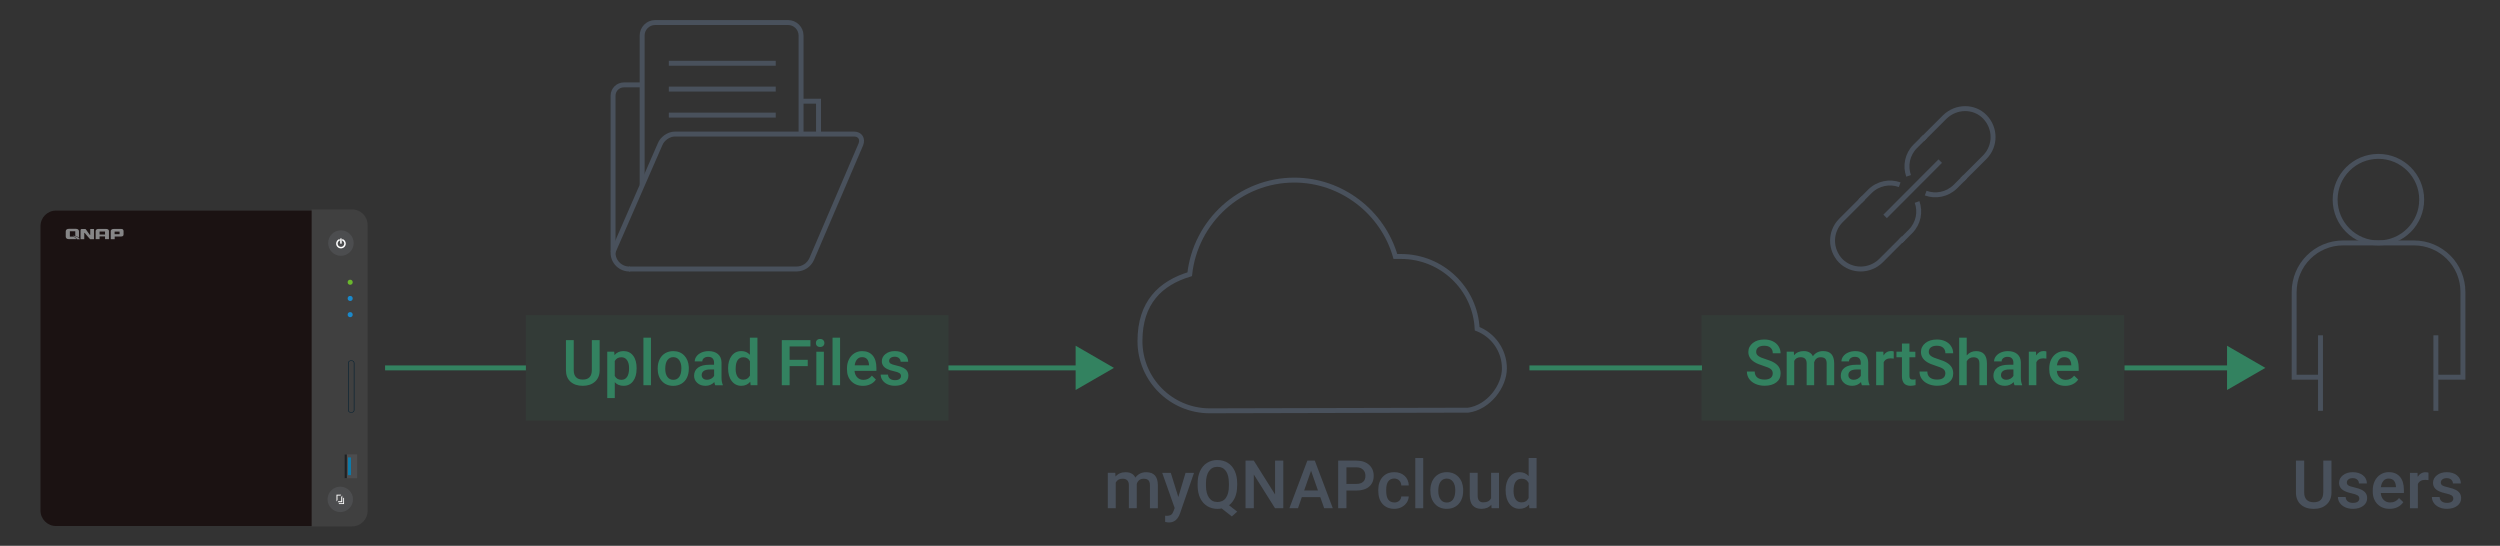<?xml version="1.0" encoding="UTF-8"?>
<svg id="uuid-62fc19a4-d779-461d-90b6-898ed84c4d03" data-name="圖層 1" xmlns="http://www.w3.org/2000/svg" viewBox="0 0 710 155">
  <rect x="0" y="0" width="710" height="155" fill="#333333" stroke="none"/>
  <g>
    <path d="M316.74,134.29l.06,1.05c.71-.82,1.67-1.23,2.89-1.23,1.34,0,2.26.51,2.76,1.54.73-1.03,1.76-1.54,3.08-1.54,1.11,0,1.93.31,2.47.92.54.61.82,1.51.83,2.71v6.6h-2.25v-6.53c0-.64-.14-1.1-.42-1.4-.28-.3-.74-.45-1.38-.45-.51,0-.93.14-1.26.41-.33.28-.55.63-.68,1.08v6.88s-2.24,0-2.24,0v-6.61c-.03-1.18-.63-1.77-1.81-1.77-.9,0-1.54.37-1.92,1.1v7.27h-2.25v-10.04h2.12Z" style="fill: #49515c;"/>
    <path d="M334.66,141.1l2.04-6.81h2.4l-3.99,11.56c-.61,1.69-1.65,2.53-3.12,2.53-.33,0-.69-.06-1.09-.17v-1.75l.43.03c.57,0,1-.11,1.28-.31.29-.21.51-.56.68-1.04l.32-.86-3.53-9.98h2.43l2.12,6.81Z" style="fill: #49515c;"/>
    <path d="M351.35,137.93c0,1.28-.2,2.39-.61,3.33s-.97,1.68-1.7,2.23l2.32,1.81-1.52,1.37-2.88-2.27c-.38.08-.78.12-1.21.12-1.09,0-2.06-.27-2.92-.8-.86-.54-1.52-1.3-1.99-2.29-.47-.99-.7-2.13-.71-3.42v-.76c0-1.32.23-2.48.7-3.49s1.13-1.78,1.98-2.31c.85-.54,1.82-.8,2.92-.8s2.1.26,2.95.79c.85.53,1.51,1.29,1.97,2.28.46.99.7,2.15.71,3.47v.75ZM349,137.22c0-1.52-.28-2.67-.85-3.46-.57-.79-1.37-1.18-2.41-1.18s-1.8.4-2.37,1.19-.86,1.92-.88,3.36v.79c0,1.46.29,2.6.86,3.42s1.38,1.23,2.41,1.23,1.85-.4,2.41-1.19c.56-.79.84-1.95.84-3.47v-.71Z" style="fill: #49515c;"/>
    <path d="M364.45,144.33h-2.35l-6.02-9.58v9.58h-2.35v-13.51h2.35l6.04,9.62v-9.62h2.33v13.51Z" style="fill: #49515c;"/>
    <path d="M374.95,141.18h-5.23l-1.09,3.14h-2.44l5.1-13.51h2.11l5.11,13.51h-2.45l-1.1-3.14ZM370.38,139.29h3.92l-1.96-5.6-1.96,5.6Z" style="fill: #49515c;"/>
    <path d="M382.39,139.32v5.01h-2.35v-13.51h5.17c1.51,0,2.71.39,3.59,1.18.89.79,1.33,1.83,1.33,3.12s-.43,2.36-1.3,3.09-2.09,1.11-3.65,1.11h-2.79ZM382.39,137.43h2.82c.83,0,1.47-.2,1.91-.59.44-.39.66-.96.66-1.7s-.22-1.31-.67-1.75-1.06-.66-1.84-.67h-2.88v4.71Z" style="fill: #49515c;"/>
    <path d="M395.97,142.71c.56,0,1.03-.16,1.4-.49.37-.33.57-.73.59-1.22h2.12c-.03.62-.22,1.21-.58,1.75s-.86.97-1.48,1.29c-.62.31-1.3.47-2.02.47-1.4,0-2.52-.46-3.34-1.36-.82-.91-1.23-2.17-1.23-3.77v-.23c0-1.53.41-2.75,1.22-3.67.82-.92,1.93-1.38,3.34-1.38,1.19,0,2.17.35,2.92,1.04.75.7,1.15,1.61,1.18,2.74h-2.12c-.02-.57-.22-1.05-.59-1.42-.37-.37-.84-.56-1.41-.56-.73,0-1.29.26-1.69.79-.4.53-.6,1.33-.6,2.41v.36c0,1.09.2,1.9.59,2.43.39.54.96.8,1.7.8Z" style="fill: #49515c;"/>
    <path d="M404.19,144.33h-2.25v-14.25h2.25v14.25Z" style="fill: #49515c;"/>
    <path d="M406.22,139.22c0-.98.2-1.87.58-2.66.39-.79.94-1.39,1.64-1.82s1.52-.64,2.43-.64c1.35,0,2.45.44,3.3,1.31.84.87,1.3,2.03,1.37,3.47v.53c0,.99-.18,1.88-.56,2.65-.38.78-.92,1.38-1.63,1.81-.71.43-1.53.64-2.45.64-1.42,0-2.55-.47-3.4-1.42-.85-.94-1.28-2.2-1.28-3.77v-.11ZM408.47,139.41c0,1.03.21,1.84.64,2.43.43.59,1.02.88,1.78.88s1.35-.3,1.78-.89c.42-.59.63-1.46.63-2.61,0-1.02-.22-1.82-.65-2.41-.44-.59-1.03-.89-1.78-.89s-1.32.29-1.75.88c-.43.59-.65,1.46-.65,2.62Z" style="fill: #49515c;"/>
    <path d="M423.54,143.34c-.66.78-1.6,1.17-2.82,1.17-1.09,0-1.91-.32-2.47-.96-.56-.64-.84-1.56-.84-2.77v-6.5h2.25v6.48c0,1.27.53,1.91,1.59,1.91s1.83-.39,2.22-1.18v-7.21h2.25v10.04h-2.12l-.06-.98Z" style="fill: #49515c;"/>
    <path d="M427.59,139.23c0-1.55.36-2.79,1.08-3.72.72-.94,1.68-1.41,2.89-1.41,1.06,0,1.92.37,2.58,1.11v-5.14h2.25v14.25h-2.04l-.11-1.04c-.67.82-1.57,1.22-2.7,1.22s-2.13-.47-2.85-1.42c-.73-.95-1.09-2.23-1.09-3.86ZM429.85,139.43c0,1.02.2,1.82.59,2.39s.95.86,1.67.86c.92,0,1.6-.41,2.02-1.23v-4.29c-.41-.8-1.08-1.21-2-1.21-.73,0-1.29.29-1.69.87s-.59,1.45-.59,2.61Z" style="fill: #49515c;"/>
  </g>
  <g id="uuid-91651fe1-55f6-4a0d-a351-821d04b715d0" data-name=" 圖層 11">
    <g id="uuid-d47ec3b7-fba3-4a18-9d38-9a8d5fc74c1e" data-name="icon-0093-Mount cloud">
      <g id="uuid-925d5805-5d47-4180-ac7d-cdb52359ffc5" data-name="cloud">
        <path d="M343.55,116.67c-10.89,0-19.8-8.82-19.8-19.8s5.85-16.47,14.13-18.99c1.62-14.94,14.31-26.73,29.7-26.73h0c13.41,0,25.11,9.09,28.71,21.69h1.62c11.52,0,21.06,9.09,21.6,20.52,4.5,1.71,7.74,6.12,7.74,11.25s-4.5,11.07-10.26,11.88l-73.44.18Z" style="fill: none; stroke: #49515c; stroke-width: 1.4px;"/>
      </g>
    </g>
  </g>
  <g>
    <path d="M662.14,130.82v9.03c0,1.43-.46,2.57-1.38,3.41-.92.84-2.14,1.26-3.67,1.26s-2.77-.41-3.68-1.24c-.91-.83-1.36-1.97-1.36-3.44v-9.02h2.34v9.04c0,.9.23,1.59.69,2.07.46.47,1.13.71,2.02.71,1.81,0,2.71-.95,2.71-2.86v-8.96h2.34Z" style="fill: #49515c;"/>
    <path d="M670.05,141.6c0-.4-.17-.71-.5-.92s-.88-.4-1.65-.56-1.41-.37-1.92-.61c-1.13-.54-1.69-1.33-1.69-2.37,0-.87.37-1.59,1.1-2.17.73-.58,1.66-.87,2.78-.87,1.2,0,2.17.3,2.91.89.74.59,1.11,1.37,1.11,2.31h-2.25c0-.43-.16-.79-.48-1.08-.32-.29-.75-.43-1.28-.43-.5,0-.9.11-1.21.34-.31.23-.47.53-.47.92,0,.35.15.62.44.81.29.19.88.38,1.76.58.88.2,1.58.43,2.08.7s.88.59,1.12.97c.24.38.37.83.37,1.37,0,.9-.37,1.63-1.12,2.19-.75.56-1.73.84-2.94.84-.82,0-1.56-.15-2.2-.45-.64-.3-1.14-.71-1.5-1.22-.36-.52-.54-1.08-.54-1.68h2.19c.03.53.23.94.6,1.23.37.29.86.43,1.47.43s1.05-.11,1.36-.34c.31-.23.46-.52.46-.89Z" style="fill: #49515c;"/>
    <path d="M678.66,144.51c-1.43,0-2.59-.45-3.47-1.35-.89-.9-1.33-2.1-1.33-3.6v-.28c0-1,.19-1.9.58-2.69.39-.79.93-1.4,1.63-1.84.7-.44,1.48-.66,2.34-.66,1.37,0,2.42.44,3.17,1.31.75.87,1.12,2.11,1.12,3.7v.91h-6.56c.07.83.34,1.48.83,1.97s1.1.72,1.83.72c1.03,0,1.88-.42,2.52-1.25l1.22,1.16c-.4.6-.94,1.06-1.61,1.4-.67.33-1.42.5-2.26.5ZM678.39,135.91c-.62,0-1.12.21-1.5.65-.38.43-.62,1.04-.73,1.81h4.29v-.17c-.05-.76-.25-1.33-.6-1.71-.35-.38-.84-.58-1.47-.58Z" style="fill: #49515c;"/>
    <path d="M689.68,136.35c-.3-.05-.6-.07-.92-.07-1.03,0-1.73.39-2.09,1.19v6.87h-2.25v-10.04h2.15l.06,1.12c.54-.87,1.3-1.31,2.26-1.31.32,0,.59.04.8.13v2.12Z" style="fill: #49515c;"/>
    <path d="M696.74,141.6c0-.4-.17-.71-.5-.92s-.88-.4-1.65-.56-1.41-.37-1.92-.61c-1.13-.54-1.69-1.33-1.69-2.37,0-.87.37-1.59,1.1-2.17.73-.58,1.66-.87,2.78-.87,1.2,0,2.17.3,2.91.89.74.59,1.11,1.37,1.11,2.31h-2.25c0-.43-.16-.79-.48-1.08-.32-.29-.75-.43-1.28-.43-.5,0-.9.11-1.21.34-.31.23-.47.53-.47.92,0,.35.15.62.44.81.29.19.88.38,1.76.58.88.2,1.58.43,2.08.7s.88.59,1.12.97c.24.38.37.83.37,1.37,0,.9-.37,1.63-1.12,2.19-.75.56-1.73.84-2.94.84-.82,0-1.56-.15-2.2-.45-.64-.3-1.14-.71-1.5-1.22-.36-.52-.54-1.08-.54-1.68h2.19c.03.53.23.94.6,1.23.37.29.86.43,1.47.43s1.05-.11,1.36-.34c.31-.23.46-.52.46-.89Z" style="fill: #49515c;"/>
  </g>
  <g>
    <polyline points="227.45 28.74 232.46 28.74 232.46 38.07" style="fill: none; stroke: #49515c; stroke-width: 1.4px;"/>
    <path d="M178.93,76.39c-2.63.13-4.82-2-4.82-4.57V27.18c0-1.69,1.38-3.07,3.07-3.07h5.26" style="fill: none; stroke: #49515c; stroke-width: 1.4px;"/>
    <path d="M178.68,76.39h47.58c1.82,0,3.51-1.13,4.26-2.82l13.96-32.56c.63-1.63-.25-2.94-1.94-2.94h-50.9c-1.69,0-3.57,1.31-4.19,2.94l-13.4,30.68" style="fill: none; stroke: #49515c; stroke-width: 1.4px;"/>
    <path d="M182.37,52.53V10.09c0-2,1.63-3.69,3.69-3.69h37.75c2,0,3.69,1.63,3.69,3.69v28.05" style="fill: none; stroke: #49515c; stroke-width: 1.4px;"/>
    <line x1="189.95" y1="17.97" x2="220.31" y2="17.97" style="fill: none; stroke: #49515c; stroke-width: 1.4px;"/>
    <line x1="189.95" y1="25.3" x2="220.31" y2="25.3" style="fill: none; stroke: #49515c; stroke-width: 1.4px;"/>
    <line x1="189.95" y1="32.69" x2="220.31" y2="32.69" style="fill: none; stroke: #49515c; stroke-width: 1.4px;"/>
  </g>
  <g id="uuid-802b0fd7-fb6e-4615-9cc4-a44d917be579" data-name="NAS-0033-flat-TS-453Be">
    <g>
      <path d="M15.9,59.81h83.73c2.43,0,4.4,1.97,4.4,4.4v80.78c0,2.43-1.97,4.4-4.4,4.4H15.9c-2.43,0-4.4-1.97-4.4-4.4v-80.78c0-2.43,1.97-4.4,4.4-4.4Z" style="fill: #1b1212;"/>
      <path d="M88.51,59.48h11.49c2.43,0,4.4,1.97,4.4,4.4v81.21c0,2.43-1.97,4.4-4.4,4.4h-11.49V59.48Z" style="fill: #404040;"/>
      <path d="M25.61,66.7s-.02.03-.06.03c0,0-.02,0-.04-.02-.19-.29-.91-1.28-1.14-1.59h0s0,0-.01-.01c0,0,0,0,0,0-.06-.05-.14-.08-.24-.08h-.89c-.11,0-.2.03-.26.09-.06.06-.09.15-.09.26h0v2.55h1.05s0-1.35,0-1.75c0-.03.02-.06.1-.05,0,0,.03,0,.04.03.2.32,1.53,1.77,1.53,1.77h1.09v-2.9h-1.06v1.69h0ZM20.73,66.91c.35.22.97.66,1.17,1.05h.8c-.13-.23-.6-.81-1.97-1.05ZM34.91,65.16c-.11-.09-.28-.14-.51-.14h0-2.11c-.26,0-.47.05-.61.17s-.22.26-.22.45h0v.02h0v2.27h1.11v-.76h1.79c.49,0,.73-.2.73-.59v-.93c0-.22-.06-.38-.18-.48h0ZM33.96,66.52h-1.41v-.75h1.41v.75ZM30.72,65.18c-.14-.11-.35-.17-.61-.17h-2.11c-.26,0-.47.05-.61.17-.15.12-.22.27-.22.46v2.27h1.11v-.77h1.55v.77h1.11v-2.27c0-.2-.07-.35-.22-.46ZM29.83,66.6h-1.55v-.84h1.55v.84ZM20.96,67.2h-1.12v-1.53h1.54v1.28c.47.14.78.33,1,.51.03-.09.05-.19.05-.3v-1.41c0-.48-.28-.74-.85-.77h-1.96c-.64,0-.95.26-.95.77v1.41c0,.51.32.76.95.76h1.86c.09,0,.17,0,.25-.02-.17-.24-.49-.5-.78-.7Z" style="fill: #868687;"/>
      <g>
        <g>
          <rect x="97.86" y="129.05" width="3.56" height="6.76" style="fill: #4c4d4f;"/>
          <rect x="97.86" y="129.06" width=".65" height="6.74" style="fill: #1f2123;"/>
          <rect x="98.84" y="129.91" width=".85" height="5.03" style="fill: #0d7aa9;"/>
        </g>
        <g>
          <path d="M96.82,72.65c-2,0-3.62-1.62-3.62-3.62s1.62-3.62,3.62-3.62,3.62,1.62,3.62,3.62-1.62,3.62-3.62,3.62Z" style="fill: #4c4d4f;"/>
          <g>
            <path d="M96.82,70.54c-.75,0-1.36-.61-1.36-1.36,0-.6.38-1.12.95-1.3l.13.41c-.39.12-.65.49-.65.89,0,.52.42.94.94.94s.94-.42.94-.94c0-.41-.26-.77-.65-.89l.13-.41c.57.18.95.7.95,1.3,0,.75-.61,1.36-1.36,1.36h0Z" style="fill: #fff;"/>
            <rect x="96.61" y="67.72" width=".43" height="1.48" style="fill: #fff;"/>
          </g>
        </g>
        <g>
          <path d="M96.64,145.43c-1.99,0-3.61-1.62-3.61-3.61s1.62-3.61,3.61-3.61,3.61,1.62,3.61,3.61-1.62,3.61-3.61,3.61Z" style="fill: #4c4d4f;"/>
          <g>
            <g>
              <polygon points="96.91 141.15 96.91 142.35 96.09 142.35 95.9 142.63 97.2 142.63 97.2 140.74 96.91 141.15" style="fill: #fff;"/>
              <polygon points="95.84 142.01 95.84 140.76 96.7 140.76 96.89 140.48 95.56 140.48 95.56 142.42 95.84 142.01" style="fill: #fff;"/>
            </g>
            <polygon points="97.71 143.15 96.23 143.15 96.23 142.91 97.47 142.91 97.47 141.39 97.71 141.39 97.71 143.15" style="fill: #fff;"/>
          </g>
        </g>
        <circle cx="99.45" cy="80.16" r=".72" style="fill: #6ab82d;"/>
        <circle cx="99.45" cy="84.76" r=".72" style="fill: #1a89cb;"/>
        <circle cx="99.45" cy="89.36" r=".72" style="fill: #1a89cb;"/>
        <path d="M99.75,117.22c-.5,0-.9-.31-.9-.7v-13.47c0-.39.41-.7.9-.7s.9.31.9.7v13.47c0,.39-.41.7-.9.7ZM99.75,102.48c-.41,0-.74.26-.74.57v13.47c0,.32.33.57.74.57s.74-.26.74-.57v-13.47c0-.32-.33-.57-.74-.57Z" style="fill: #001e31;"/>
      </g>
    </g>
  </g>
  <g id="uuid-d5aa4fbc-e2c8-402c-b64f-35c83e795980" data-name=" 圖層 11">
    <path d="M529.2,56.24l-6.44,6.44c-3.11,3.19-3.06,8.19,0,11.39,3.11,3.11,8.19,3.11,11.39,0l6.43-6.44" style="fill: none; stroke: #49515c; stroke-width: 1.4px;"/>
    <path d="M539.51,52.46c-2.83-1.03-6.12-.41-8.42,1.84l-2.79,2.79" style="fill: none; stroke: #49515c; stroke-width: 1.4px;"/>
    <path d="M539.78,68.53l2.83-2.84c2.25-2.29,2.84-5.54,1.84-8.33" style="fill: none; stroke: #49515c; stroke-width: 1.4px;"/>
    <path d="M557.28,51.02l6.44-6.43c3.11-3.19,3.06-8.19,0-11.38-3.06-3.19-8.19-3.11-11.39,0l-6.44,6.43" style="fill: none; stroke: #49515c; stroke-width: 1.4px;"/>
    <path d="M546.89,54.85c2.84,1.03,6.12.41,8.42-1.84l2.79-2.79" style="fill: none; stroke: #49515c; stroke-width: 1.4px;"/>
    <path d="M546.71,38.78l-2.83,2.83c-2.25,2.29-2.83,5.53-1.84,8.33" style="fill: none; stroke: #49515c; stroke-width: 1.4px;"/>
    <line x1="535.37" y1="61.46" x2="551.03" y2="45.76" style="fill: none; stroke: #49515c; stroke-width: 1.4px;"/>
  </g>
  <g>
    <g>
      <line x1="269.36" y1="104.48" x2="307.32" y2="104.48" style="fill: none; stroke: #338260; stroke-width: 1.4px;"/>
      <polygon points="305.48 110.76 316.36 104.48 305.48 98.19 305.48 110.76" style="fill: #338260;"/>
    </g>
    <line x1="109.36" y1="104.48" x2="149.36" y2="104.48" style="fill: none; stroke: #338260; stroke-width: 1.4px;"/>
    <rect x="149.36" y="89.48" width="120" height="30" style="fill: #338260; opacity: .1;"/>
    <g>
      <path d="M170.3,96.6v8.55c0,1.36-.43,2.44-1.31,3.23-.87.79-2.03,1.19-3.48,1.19s-2.63-.39-3.49-1.17c-.86-.78-1.29-1.87-1.29-3.26v-8.54h2.21v8.56c0,.86.22,1.51.65,1.96s1.07.68,1.92.68c1.71,0,2.57-.9,2.57-2.71v-8.49h2.21Z" style="fill: #338260;"/>
      <path d="M180.79,104.74c0,1.47-.33,2.64-1,3.52-.67.88-1.56,1.31-2.69,1.31-1.04,0-1.88-.34-2.5-1.03v4.51h-2.14v-13.17h1.97l.09.97c.63-.76,1.48-1.14,2.56-1.14,1.16,0,2.07.43,2.73,1.3.66.86.99,2.06.99,3.6v.13ZM178.66,104.56c0-.95-.19-1.7-.57-2.26-.38-.56-.92-.84-1.62-.84-.87,0-1.5.36-1.88,1.08v4.22c.39.74,1.02,1.11,1.9,1.11.68,0,1.21-.27,1.59-.82.38-.55.58-1.38.58-2.49Z" style="fill: #338260;"/>
      <path d="M184.87,109.4h-2.14v-13.5h2.14v13.5Z" style="fill: #338260;"/>
      <path d="M186.79,104.56c0-.93.18-1.77.55-2.52.37-.75.89-1.32,1.56-1.72.67-.4,1.44-.6,2.3-.6,1.28,0,2.33.41,3.12,1.24.8.83,1.23,1.92,1.3,3.29v.5c0,.94-.17,1.78-.53,2.51-.36.74-.88,1.31-1.55,1.71-.67.4-1.45.61-2.33.61-1.34,0-2.42-.45-3.22-1.34-.81-.89-1.21-2.09-1.21-3.57v-.11ZM188.93,104.74c0,.98.2,1.74.61,2.3.4.55.97.83,1.69.83s1.28-.28,1.68-.84.6-1.39.6-2.47c0-.96-.21-1.72-.62-2.29-.41-.56-.97-.84-1.68-.84s-1.25.28-1.66.83c-.41.55-.62,1.38-.62,2.48Z" style="fill: #338260;"/>
      <path d="M203.12,109.4c-.09-.18-.18-.48-.25-.89-.68.71-1.51,1.06-2.5,1.06s-1.73-.27-2.34-.82-.91-1.22-.91-2.02c0-1.01.38-1.79,1.13-2.33.75-.54,1.83-.81,3.23-.81h1.31v-.62c0-.49-.14-.89-.41-1.18-.28-.3-.69-.45-1.26-.45-.49,0-.88.12-1.2.37-.31.24-.47.55-.47.93h-2.14c0-.52.17-1.01.52-1.46.35-.46.82-.81,1.41-1.07s1.26-.39,1.99-.39c1.11,0,2,.28,2.66.84.66.56,1,1.35,1.02,2.36v4.29c0,.86.12,1.54.36,2.05v.15h-2.18ZM200.78,107.86c.42,0,.82-.1,1.19-.31.37-.21.65-.48.84-.83v-1.79h-1.15c-.79,0-1.39.14-1.78.41s-.6.67-.6,1.17c0,.41.14.74.41.98.27.24.64.36,1.09.36Z" style="fill: #338260;"/>
      <path d="M206.78,104.57c0-1.46.34-2.64,1.02-3.53.68-.89,1.59-1.33,2.73-1.33,1.01,0,1.82.35,2.44,1.05v-4.87h2.14v13.5h-1.93l-.11-.98c-.64.77-1.49,1.16-2.56,1.16s-2.01-.45-2.7-1.35-1.03-2.12-1.03-3.66ZM208.92,104.76c0,.97.19,1.72.56,2.26.37.54.9.81,1.59.81.87,0,1.51-.39,1.92-1.17v-4.06c-.39-.76-1.03-1.14-1.9-1.14-.69,0-1.22.28-1.6.82-.38.55-.56,1.37-.56,2.47Z" style="fill: #338260;"/>
      <path d="M229.4,103.98h-5.15v5.42h-2.22v-12.8h8.13v1.79h-5.91v3.8h5.15v1.78Z" style="fill: #338260;"/>
      <path d="M231.71,97.42c0-.33.1-.6.31-.82s.51-.33.89-.33.69.11.9.33.32.49.32.82-.11.59-.32.8c-.21.21-.51.32-.9.32s-.68-.11-.89-.32c-.21-.21-.31-.48-.31-.8ZM233.98,109.4h-2.14v-9.51h2.14v9.51Z" style="fill: #338260;"/>
      <path d="M238.58,109.4h-2.14v-13.5h2.14v13.5Z" style="fill: #338260;"/>
      <path d="M245.09,109.58c-1.35,0-2.45-.43-3.29-1.28-.84-.85-1.26-1.99-1.26-3.41v-.26c0-.95.18-1.8.55-2.54.37-.75.88-1.33,1.54-1.75s1.4-.62,2.21-.62c1.29,0,2.29.41,3,1.24s1.06,2,1.06,3.51v.86h-6.21c.06.79.33,1.41.79,1.86.46.46,1.04.69,1.74.69.98,0,1.78-.4,2.39-1.19l1.15,1.1c-.38.57-.89,1.01-1.53,1.32s-1.35.47-2.14.47ZM244.84,101.43c-.59,0-1.06.21-1.42.62-.36.41-.59.98-.69,1.71h4.07v-.16c-.05-.71-.24-1.26-.57-1.62-.33-.37-.8-.55-1.39-.55Z" style="fill: #338260;"/>
      <path d="M255.89,106.82c0-.38-.16-.67-.47-.87-.31-.2-.83-.38-1.56-.53s-1.33-.35-1.82-.58c-1.07-.52-1.6-1.26-1.6-2.24,0-.82.35-1.51,1.04-2.06s1.57-.83,2.64-.83c1.14,0,2.05.28,2.75.84s1.05,1.29,1.05,2.19h-2.14c0-.41-.15-.75-.46-1.02-.3-.27-.71-.41-1.21-.41-.47,0-.85.11-1.15.32s-.44.51-.44.87c0,.33.14.58.41.76s.83.37,1.67.55c.84.18,1.5.4,1.97.66.48.26.83.56,1.06.92s.35.79.35,1.3c0,.86-.35,1.55-1.06,2.08-.71.53-1.64.79-2.79.79-.78,0-1.47-.14-2.08-.42s-1.08-.67-1.42-1.16-.51-1.02-.51-1.59h2.07c.03.5.22.89.57,1.17.35.27.82.41,1.4.41s.99-.11,1.28-.32c.29-.21.44-.49.44-.84Z" style="fill: #338260;"/>
    </g>
  </g>
  <g>
    <line x1="603.36" y1="104.48" x2="634.32" y2="104.48" style="fill: none; stroke: #338260; stroke-width: 1.4px;"/>
    <polygon points="632.48 110.76 643.36 104.48 632.48 98.19 632.48 110.76" style="fill: #338260;"/>
  </g>
  <line x1="434.36" y1="104.48" x2="483.36" y2="104.48" style="fill: none; stroke: #338260; stroke-width: 1.4px;"/>
  <rect x="483.24" y="89.48" width="120" height="30" style="fill: #338260; opacity: .1;"/>
  <g>
    <path d="M503.47,106.1c0-.56-.2-1-.59-1.3-.4-.3-1.11-.61-2.14-.92s-1.85-.66-2.46-1.04c-1.17-.73-1.75-1.69-1.75-2.87,0-1.03.42-1.88,1.26-2.55s1.93-1,3.27-1c.89,0,1.68.16,2.38.49s1.25.79,1.64,1.4c.4.61.6,1.28.6,2.02h-2.21c0-.67-.21-1.19-.63-1.57-.42-.38-1.02-.57-1.8-.57-.73,0-1.29.15-1.69.46s-.6.74-.6,1.3c0,.47.22.86.65,1.17.43.31,1.15.62,2.14.91,1,.3,1.8.63,2.4,1.01.6.38,1.05.81,1.33,1.3.28.49.42,1.06.42,1.72,0,1.07-.41,1.92-1.23,2.54-.82.63-1.93.95-3.33.95-.93,0-1.78-.17-2.55-.51-.78-.34-1.38-.82-1.81-1.42-.43-.6-.65-1.31-.65-2.11h2.22c0,.73.24,1.29.72,1.69s1.17.6,2.07.6c.77,0,1.35-.16,1.74-.47.39-.31.58-.73.58-1.24Z" style="fill: #338260;"/>
    <path d="M509.45,99.89l.06.99c.67-.78,1.58-1.17,2.74-1.17,1.27,0,2.14.49,2.61,1.46.69-.97,1.66-1.46,2.92-1.46,1.05,0,1.83.29,2.34.87.51.58.77,1.44.79,2.57v6.25h-2.14v-6.19c0-.6-.13-1.05-.4-1.33s-.7-.42-1.31-.42c-.49,0-.88.13-1.19.39-.31.26-.52.6-.65,1.02v6.52s-2.13,0-2.13,0v-6.26c-.03-1.12-.6-1.68-1.71-1.68-.86,0-1.46.35-1.82,1.05v6.89h-2.14v-9.51h2.01Z" style="fill: #338260;"/>
    <path d="M528.78,109.4c-.09-.18-.18-.48-.25-.89-.68.71-1.51,1.06-2.5,1.06s-1.73-.27-2.34-.82-.91-1.22-.91-2.02c0-1.01.38-1.79,1.13-2.33.75-.54,1.83-.81,3.23-.81h1.31v-.62c0-.49-.14-.89-.41-1.18-.28-.3-.69-.45-1.26-.45-.49,0-.88.12-1.2.37-.31.24-.47.55-.47.93h-2.14c0-.52.17-1.01.52-1.46.35-.46.82-.81,1.41-1.07s1.26-.39,1.99-.39c1.11,0,2,.28,2.66.84.66.56,1,1.35,1.02,2.36v4.29c0,.86.12,1.54.36,2.05v.15h-2.18ZM526.44,107.86c.42,0,.82-.1,1.19-.31.37-.21.65-.48.84-.83v-1.79h-1.15c-.79,0-1.39.14-1.78.41s-.6.67-.6,1.17c0,.41.14.74.41.98.27.24.64.36,1.09.36Z" style="fill: #338260;"/>
    <path d="M537.82,101.84c-.28-.05-.57-.07-.87-.07-.98,0-1.64.38-1.98,1.12v6.5h-2.14v-9.51h2.04l.05,1.06c.52-.83,1.23-1.24,2.14-1.24.3,0,.56.04.76.12v2Z" style="fill: #338260;"/>
    <path d="M542.28,97.58v2.31h1.68v1.58h-1.68v5.31c0,.36.07.62.22.79.14.16.4.24.77.24.25,0,.5-.03.75-.09v1.65c-.49.13-.96.2-1.41.2-1.64,0-2.46-.91-2.46-2.72v-5.39h-1.56v-1.58h1.56v-2.31h2.14Z" style="fill: #338260;"/>
    <path d="M552.49,106.1c0-.56-.2-1-.59-1.3-.4-.3-1.11-.61-2.14-.92s-1.85-.66-2.46-1.04c-1.17-.73-1.75-1.69-1.75-2.87,0-1.03.42-1.88,1.26-2.55s1.93-1,3.27-1c.89,0,1.68.16,2.38.49s1.25.79,1.64,1.4c.4.61.6,1.28.6,2.02h-2.21c0-.67-.21-1.19-.63-1.57-.42-.38-1.02-.57-1.8-.57-.73,0-1.29.15-1.69.46s-.6.74-.6,1.3c0,.47.22.86.65,1.17.43.31,1.15.62,2.14.91,1,.3,1.8.63,2.4,1.01.6.38,1.05.81,1.33,1.3.28.49.42,1.06.42,1.72,0,1.07-.41,1.92-1.23,2.54-.82.63-1.93.95-3.33.95-.93,0-1.78-.17-2.55-.51-.78-.34-1.38-.82-1.81-1.42-.43-.6-.65-1.31-.65-2.11h2.22c0,.73.24,1.29.72,1.69s1.17.6,2.07.6c.77,0,1.35-.16,1.74-.47.39-.31.58-.73.58-1.24Z" style="fill: #338260;"/>
    <path d="M558.56,100.93c.7-.81,1.58-1.21,2.65-1.21,2.03,0,3.06,1.16,3.08,3.47v6.21h-2.14v-6.13c0-.66-.14-1.12-.43-1.39-.28-.27-.7-.41-1.25-.41-.86,0-1.49.38-1.92,1.14v6.79h-2.14v-13.5h2.14v5.03Z" style="fill: #338260;"/>
    <path d="M572.13,109.4c-.09-.18-.18-.48-.25-.89-.68.71-1.51,1.06-2.5,1.06s-1.73-.27-2.34-.82-.91-1.22-.91-2.02c0-1.01.38-1.79,1.13-2.33.75-.54,1.83-.81,3.23-.81h1.31v-.62c0-.49-.14-.89-.41-1.18-.28-.3-.69-.45-1.26-.45-.49,0-.88.12-1.2.37-.31.24-.47.55-.47.93h-2.14c0-.52.17-1.01.52-1.46.35-.46.82-.81,1.41-1.07s1.26-.39,1.99-.39c1.11,0,2,.28,2.66.84.66.56,1,1.35,1.02,2.36v4.29c0,.86.12,1.54.36,2.05v.15h-2.18ZM569.78,107.86c.42,0,.82-.1,1.19-.31.37-.21.65-.48.84-.83v-1.79h-1.15c-.79,0-1.39.14-1.78.41s-.6.67-.6,1.17c0,.41.14.74.41.98.27.24.64.36,1.09.36Z" style="fill: #338260;"/>
    <path d="M581.17,101.84c-.28-.05-.57-.07-.87-.07-.98,0-1.64.38-1.98,1.12v6.5h-2.14v-9.51h2.04l.05,1.06c.52-.83,1.23-1.24,2.14-1.24.3,0,.56.04.76.12v2Z" style="fill: #338260;"/>
    <path d="M586.54,109.58c-1.35,0-2.45-.43-3.29-1.28-.84-.85-1.26-1.99-1.26-3.41v-.26c0-.95.18-1.8.55-2.54.37-.75.88-1.33,1.54-1.75s1.4-.62,2.21-.62c1.29,0,2.29.41,3,1.24s1.06,2,1.06,3.51v.86h-6.21c.06.79.33,1.41.79,1.86.46.46,1.04.69,1.74.69.98,0,1.78-.4,2.39-1.19l1.15,1.1c-.38.57-.89,1.01-1.53,1.32s-1.35.47-2.14.47ZM586.28,101.43c-.59,0-1.06.21-1.42.62-.36.41-.59.98-.69,1.71h4.07v-.16c-.05-.71-.24-1.26-.57-1.62-.33-.37-.8-.55-1.39-.55Z" style="fill: #338260;"/>
  </g>
  <g>
    <circle cx="675.47" cy="56.7" r="12.29" style="fill: none; stroke: #49515c; stroke-width: 1.4px;"/>
    <line x1="659.02" y1="95.23" x2="659.02" y2="116.67" style="fill: none; stroke: #49515c; stroke-width: 1.4px;"/>
    <line x1="691.79" y1="95.23" x2="691.79" y2="116.67" style="fill: none; stroke: #49515c; stroke-width: 1.4px;"/>
    <path d="M659.28,107.13h-7.74v-24.19c0-7.74,6.21-13.95,13.95-13.95h20.03c7.74,0,13.95,6.21,13.95,13.95v24.19h-7.42" style="fill: none; stroke: #49515c; stroke-width: 1.4px;"/>
  </g>
</svg>